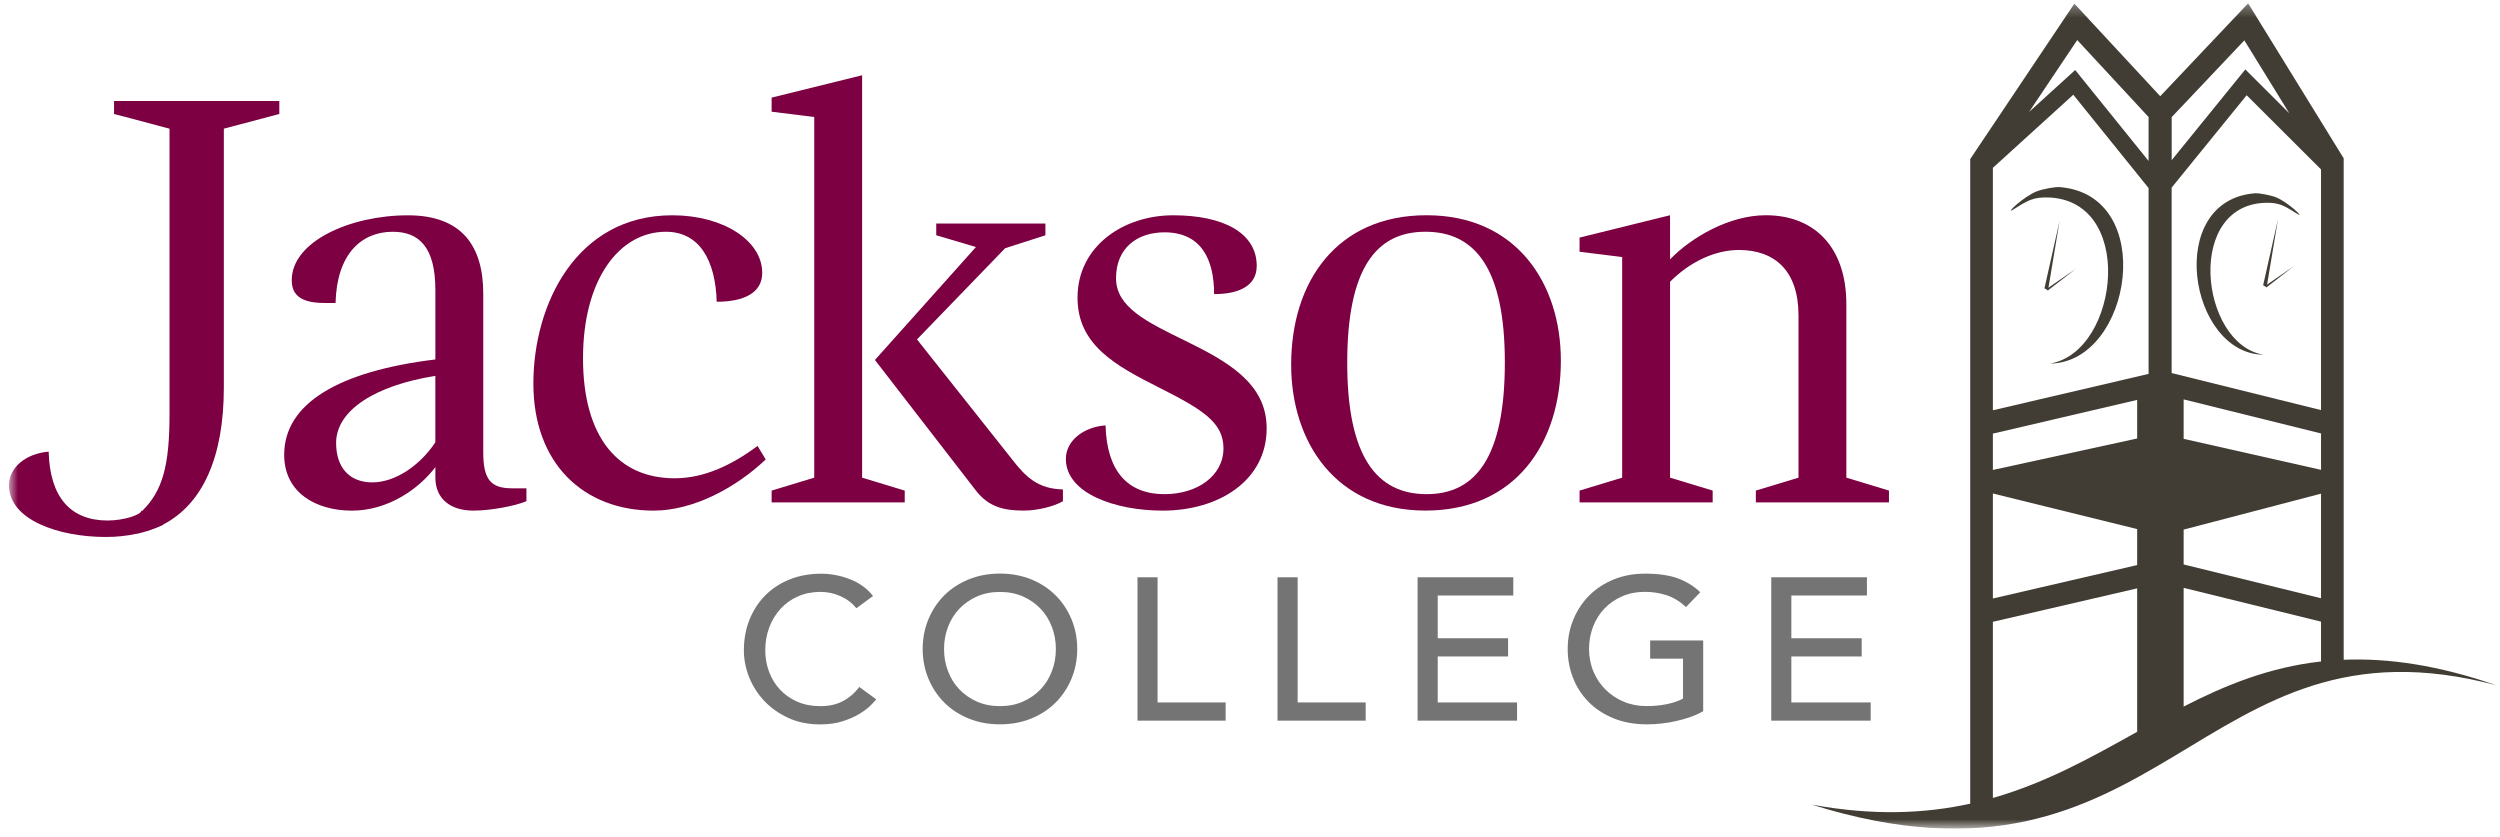 <svg width="209" height="70" viewBox="0 0 209 70" fill="none" xmlns="http://www.w3.org/2000/svg">
<g clip-path="url(#clip0_4305_40315)">
<mask id="mask0_4305_40315" style="mask-type:luminance" maskUnits="userSpaceOnUse" x="0" y="0" width="209" height="70">
<path d="M208.75 0.277H0.75V69.277H208.75V0.277Z" fill="white"/>
</mask>
<g mask="url(#mask0_4305_40315)">
<path d="M71.591 50.852C71.242 50.412 70.796 50.075 70.26 49.838C69.723 49.601 69.169 49.482 68.599 49.482C67.899 49.482 67.265 49.61 66.698 49.862C66.131 50.117 65.649 50.464 65.246 50.904C64.843 51.345 64.531 51.861 64.31 52.454C64.088 53.046 63.976 53.681 63.976 54.359C63.976 54.991 64.082 55.589 64.291 56.154C64.501 56.72 64.803 57.215 65.201 57.643C65.598 58.072 66.083 58.412 66.653 58.661C67.225 58.911 67.871 59.035 68.596 59.035C69.32 59.035 69.933 58.895 70.469 58.613C71.006 58.33 71.46 57.935 71.833 57.428L73.252 58.461C73.158 58.585 72.994 58.764 72.76 58.995C72.527 59.227 72.218 59.457 71.833 59.688C71.448 59.919 70.984 60.123 70.442 60.299C69.899 60.475 69.272 60.56 68.559 60.56C67.58 60.56 66.695 60.381 65.907 60.02C65.119 59.658 64.449 59.184 63.894 58.597C63.34 58.011 62.918 57.349 62.624 56.607C62.333 55.869 62.188 55.122 62.188 54.365C62.188 53.441 62.345 52.584 62.66 51.8C62.976 51.017 63.415 50.339 63.982 49.768C64.549 49.197 65.228 48.756 66.022 48.437C66.817 48.121 67.689 47.963 68.647 47.963C69.463 47.963 70.266 48.115 71.054 48.422C71.842 48.726 72.485 49.193 72.988 49.825L71.591 50.852Z" fill="#747475"/>
<path d="M83.596 60.554C82.65 60.554 81.781 60.394 80.989 60.072C80.195 59.749 79.516 59.306 78.949 58.741C78.382 58.176 77.94 57.51 77.618 56.741C77.297 55.972 77.137 55.143 77.137 54.253C77.137 53.363 77.297 52.53 77.618 51.764C77.94 50.996 78.382 50.33 78.949 49.765C79.516 49.2 80.195 48.759 80.989 48.434C81.783 48.112 82.654 47.951 83.596 47.951C84.539 47.951 85.412 48.112 86.203 48.434C86.998 48.756 87.676 49.2 88.243 49.765C88.81 50.33 89.253 50.996 89.574 51.764C89.895 52.533 90.056 53.363 90.056 54.253C90.056 55.143 89.895 55.976 89.574 56.741C89.253 57.51 88.81 58.176 88.243 58.741C87.676 59.306 86.998 59.749 86.203 60.072C85.412 60.394 84.542 60.554 83.596 60.554ZM83.596 59.033C84.308 59.033 84.948 58.905 85.521 58.653C86.094 58.397 86.582 58.057 86.992 57.629C87.4 57.2 87.716 56.696 87.937 56.112C88.159 55.532 88.271 54.912 88.271 54.259C88.271 53.606 88.159 52.986 87.937 52.406C87.716 51.825 87.4 51.318 86.992 50.889C86.582 50.461 86.094 50.121 85.521 49.865C84.948 49.613 84.308 49.486 83.596 49.486C82.884 49.486 82.242 49.613 81.672 49.865C81.099 50.121 80.61 50.461 80.201 50.889C79.792 51.318 79.477 51.825 79.256 52.406C79.034 52.989 78.922 53.606 78.922 54.259C78.922 54.912 79.031 55.532 79.256 56.112C79.477 56.696 79.792 57.2 80.201 57.629C80.61 58.057 81.099 58.4 81.672 58.653C82.244 58.905 82.887 59.033 83.596 59.033Z" fill="#747475"/>
<path d="M95.094 48.26H96.773V58.724H102.463V60.246H95.094V48.26Z" fill="#747475"/>
<path d="M106.804 48.26H108.483V58.724H114.17V60.246H106.801V48.26H106.804Z" fill="#747475"/>
<path d="M118.512 48.26H126.511V49.785H120.194V53.358H126.075V54.88H120.194V58.724H126.826V60.246H118.512V48.26Z" fill="#747475"/>
<path d="M142.387 53.545V59.455C142.084 59.634 141.738 59.795 141.353 59.928C140.968 60.065 140.568 60.181 140.153 60.275C139.738 60.372 139.319 60.442 138.891 60.487C138.464 60.533 138.067 60.554 137.691 60.554C136.642 60.554 135.706 60.387 134.881 60.047C134.06 59.706 133.366 59.251 132.799 58.676C132.232 58.099 131.801 57.431 131.505 56.671C131.207 55.909 131.059 55.103 131.059 54.259C131.059 53.368 131.22 52.536 131.541 51.77C131.862 51.002 132.305 50.336 132.871 49.771C133.439 49.206 134.117 48.765 134.912 48.44C135.706 48.118 136.576 47.957 137.519 47.957C138.662 47.957 139.595 48.097 140.32 48.37C141.044 48.647 141.65 49.03 142.141 49.513L140.95 50.749C140.438 50.275 139.892 49.944 139.322 49.759C138.749 49.574 138.149 49.479 137.519 49.479C136.806 49.479 136.163 49.607 135.594 49.859C135.021 50.114 134.533 50.455 134.123 50.883C133.714 51.312 133.399 51.819 133.177 52.399C132.956 52.983 132.844 53.599 132.844 54.253C132.844 54.906 132.966 55.559 133.211 56.139C133.457 56.72 133.793 57.227 134.227 57.656C134.657 58.084 135.166 58.421 135.748 58.664C136.33 58.908 136.967 59.029 137.655 59.029C138.249 59.029 138.813 58.974 139.344 58.868C139.874 58.762 140.326 58.607 140.698 58.403V55.067H137.952V53.545H142.387Z" fill="#747475"/>
<path d="M148.074 48.26H156.074V49.785H149.757V53.358H155.637V54.88H149.757V58.724H156.389V60.246H148.077V48.26H148.074Z" fill="#747475"/>
<path d="M44.01 41.9C43.082 42.295 41.033 42.687 39.569 42.687C37.665 42.687 36.398 41.703 36.398 39.935V39.05C34.983 40.919 32.397 42.69 29.42 42.69C26.444 42.69 23.758 41.214 23.758 38.017C23.758 33.739 28.296 31.035 36.398 30.05V24.247C36.398 20.656 35.031 19.376 32.837 19.376C30.202 19.376 28.15 21.245 28.053 25.329H27.126C24.931 25.329 24.391 24.493 24.391 23.412C24.391 20.215 29.223 18 34.104 18C38.641 18 40.4 20.607 40.4 24.542V37.823C40.4 40.087 41.033 40.822 42.791 40.822H44.01V41.9ZM31.124 40.327C33.027 40.327 35.077 38.95 36.395 36.981V31.424C31.418 32.211 28.099 34.277 28.099 37.03C28.099 39.096 29.22 40.327 31.124 40.327Z" fill="#7C0042"/>
<path d="M56.209 17.998C60.456 17.998 63.723 20.113 63.723 22.817C63.723 24.44 62.259 25.227 59.916 25.227C59.819 21.735 58.452 19.375 55.669 19.375C51.765 19.375 48.74 23.358 48.74 29.951C48.74 36.545 51.668 39.984 56.403 39.984C58.794 39.984 61.086 38.951 63.332 37.28L64.014 38.41C61.526 40.771 57.964 42.688 54.645 42.688C48.788 42.688 44.59 38.754 44.59 32.066C44.59 25.473 48.155 17.998 56.209 17.998Z" fill="#7C0042"/>
<path d="M64.508 41.999V41.014L68.07 39.933V9.782L64.508 9.339V8.16L72.073 6.291V39.933L75.635 41.014V41.999H64.508ZM78.27 19.669V18.688H87.397V19.669L84.029 20.751L76.66 28.375L84.614 38.407C85.787 39.933 86.811 40.865 88.861 40.917V41.899C88.127 42.342 86.715 42.685 85.59 42.685C83.932 42.685 82.662 42.391 81.589 41.014L73.144 30.094L81.589 20.651L78.27 19.669Z" fill="#7C0042"/>
<path d="M97.205 42.688C93.252 42.688 89.106 41.26 89.106 38.362C89.106 36.885 90.521 35.706 92.425 35.56C92.522 39.395 94.28 41.312 97.354 41.312C100.088 41.312 102.282 39.787 102.282 37.474C102.282 35.311 100.524 34.229 96.914 32.409C93.204 30.541 90.081 28.818 90.081 24.883C90.081 20.605 93.889 17.998 98.084 17.998C102.28 17.998 105.062 19.475 105.062 22.228C105.062 23.999 103.404 24.588 101.5 24.588C101.5 21.687 100.427 19.423 97.35 19.423C95.104 19.423 93.3 20.702 93.3 23.261C93.3 25.67 95.838 26.901 99.06 28.475C102.573 30.197 105.893 32.017 105.893 35.803C105.893 40.179 101.891 42.688 97.205 42.688Z" fill="#7C0042"/>
<path d="M107.941 30.488C107.941 23.552 111.749 17.994 119.263 17.994C126.778 17.994 130.488 23.7 130.488 30.142C130.488 37.076 126.681 42.684 119.166 42.684C111.649 42.684 107.941 36.933 107.941 30.488ZM125.805 30.294C125.805 22.424 123.316 19.374 119.166 19.374C115.017 19.374 112.628 22.473 112.628 30.342C112.628 38.212 115.116 41.311 119.263 41.311C123.413 41.311 125.805 38.16 125.805 30.294Z" fill="#7C0042"/>
<path d="M132.051 41.998V41.013L135.613 39.932V21.488L132.051 21.045V19.863L139.617 17.994V21.683C141.423 19.814 144.594 17.994 147.62 17.994C151.669 17.994 154.355 20.65 154.355 25.423V39.932L157.917 41.013V41.998H146.789V41.013L150.354 39.932V26.359C150.354 22.622 148.353 20.899 145.376 20.899C143.376 20.899 141.278 21.883 139.617 23.555V39.932L143.179 41.013V41.998H132.051Z" fill="#7C0042"/>
<path d="M9.535 8.445V9.527L14.172 10.758V34.612C14.172 38.906 13.6 41.039 11.878 42.722C11.863 42.71 11.844 42.695 11.832 42.682C11.79 43.038 10.368 43.515 8.998 43.515C5.924 43.515 4.166 41.598 4.069 37.76C2.166 37.906 0.75 39.088 0.75 40.565C0.75 43.466 4.897 44.891 8.85 44.891C9.741 44.891 10.608 44.8 11.429 44.621H11.487C11.647 44.585 11.799 44.536 11.957 44.496C11.969 44.496 11.981 44.49 11.993 44.487C12.193 44.433 12.39 44.375 12.581 44.308C12.775 44.241 12.966 44.168 13.154 44.092C13.16 44.092 13.169 44.086 13.175 44.083C13.336 44.016 13.49 43.95 13.645 43.877C13.639 43.87 13.633 43.864 13.627 43.858C16.976 42.127 18.713 38.164 18.713 32.4V10.758L23.351 9.527V8.445H9.535Z" fill="#7C0042"/>
<path d="M195.933 55.155V13.236L187.945 0.277L180.595 8.044L173.416 0.302L164.711 13.297V67.187C160.916 68.019 156.617 68.211 151.461 67.266C181.013 76.497 183.583 50.567 208.752 57.306C203.808 55.592 199.628 55.006 195.933 55.155ZM182.553 33.39L194.038 36.237V39.279L182.553 36.687V33.39ZM178.667 36.657L166.605 39.288V36.249L178.667 33.433V36.657ZM194.038 41.269V50.014L182.553 47.188V44.274L194.038 41.269ZM194.038 34.284L181.549 31.187V15.685L187.821 7.962L194.038 14.163V34.284ZM179.621 31.257L166.605 34.299V14.029L173.328 7.919L179.621 15.722V31.257ZM166.605 41.257L178.667 44.231V47.239L166.605 50.035V41.257ZM182.553 49.145L194.038 51.97V55.298C189.715 55.783 186.054 57.272 182.553 59.068V49.145ZM191.389 9.475L187.709 5.804L181.553 13.388V9.791L187.627 3.374L191.389 9.475ZM173.656 3.349L179.621 9.785V13.455L173.486 5.853L169.634 9.356L173.656 3.349ZM166.605 51.983L178.667 49.187V61.177C174.899 63.276 171.098 65.425 166.605 66.71V51.983Z" fill="#423D34"/>
<path d="M171.376 30.394C178.233 30.333 180.458 16.223 172.119 15.636C171.858 15.618 170.803 15.785 170.263 16.001C169.151 16.441 167.526 18 168.32 17.511C169.163 16.994 169.748 16.538 170.825 16.508C178.645 16.283 177.245 29.443 171.376 30.394Z" fill="#423D34"/>
<path d="M170.918 24.099L172.182 18.463L171.212 24.285L170.918 24.099Z" fill="#423D34"/>
<path d="M171.16 24.108L173.537 22.477L171.206 24.278L171.16 24.108Z" fill="#423D34"/>
<path d="M189.746 16.954C190.731 16.982 191.265 17.401 192.038 17.872C192.762 18.316 191.273 16.891 190.261 16.49C189.764 16.292 188.8 16.14 188.561 16.155C180.931 16.693 182.965 29.597 189.237 29.655C183.871 28.789 182.592 16.748 189.746 16.954Z" fill="#423D34"/>
<path d="M189.199 23.843L190.442 18.316L189.49 24.029L189.199 23.843Z" fill="#423D34"/>
<path d="M189.434 23.856L191.765 22.252L189.479 24.023L189.434 23.856Z" fill="#423D34"/>
</g>
</g>
<defs>
<clipPath id="clip0_4305_40315">
<rect width="208" height="69" fill="white" transform="translate(0.75 0.277)"/>
</clipPath>
</defs>
</svg>
